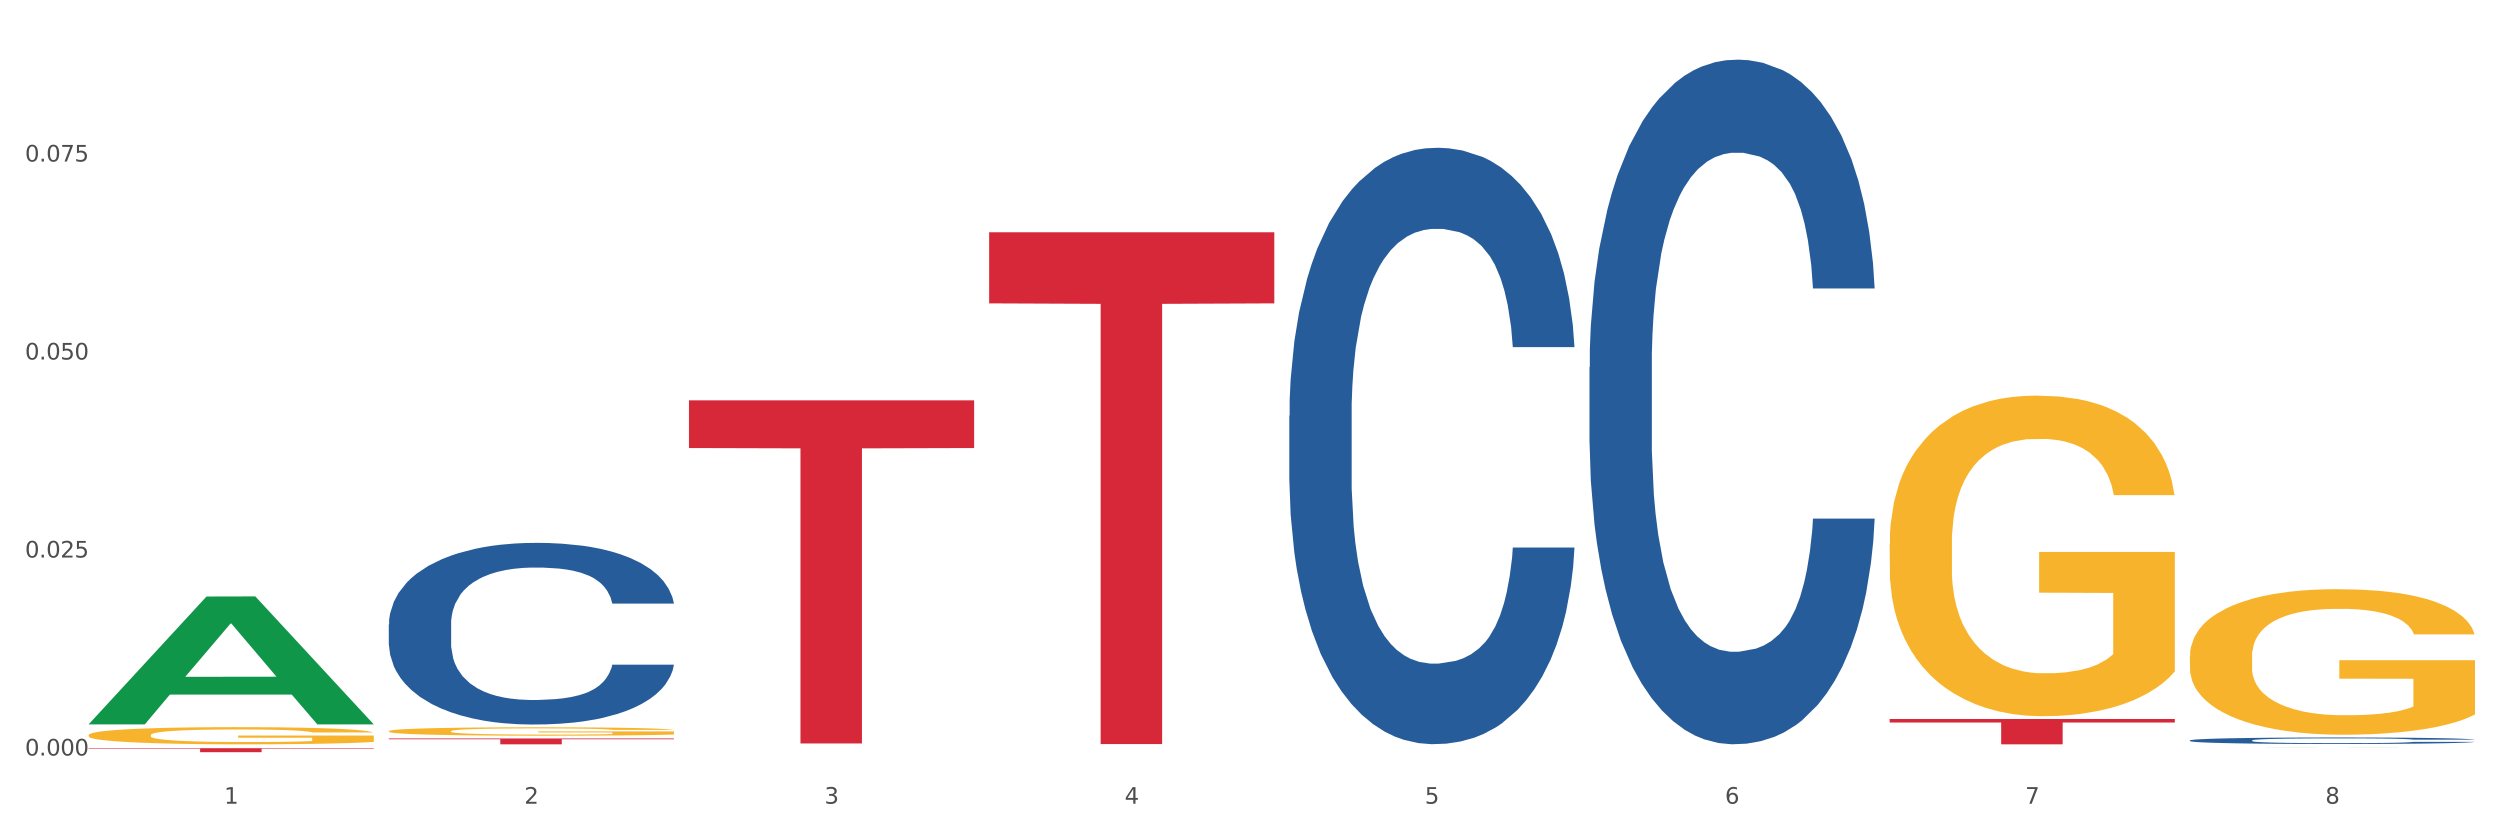 <?xml version="1.0" encoding="utf-8" standalone="no"?>
<!DOCTYPE svg PUBLIC "-//W3C//DTD SVG 1.1//EN"
  "http://www.w3.org/Graphics/SVG/1.1/DTD/svg11.dtd">
<svg xmlns:xlink="http://www.w3.org/1999/xlink" width="1080pt" height="360pt" viewBox="0 0 1080 360" xmlns="http://www.w3.org/2000/svg" version="1.1">
 <rect x="0" y="0" width="1080" height="360" fill="#333333" stroke="none"/>
 <defs>
  <style type="text/css">*{stroke-linejoin: round; stroke-linecap: butt}</style>
 </defs>
 <g id="figure_1">
  <g id="patch_1">
   <path d="M 0 360 
L 1080 360 
L 1080 0 
L 0 0 
z
" style="fill: #ffffff; stroke: #ffffff; stroke-linejoin: miter"/>
  </g>
  <g id="axes_1">
   <g id="matplotlib.axis_1">
    <g id="xtick_1">
     <g id="text_1">
      <!-- 1 -->
      <g style="fill: #4d4d4d" transform="translate(96.825 347.204) scale(0.096 -0.096)">
       <defs>
        <path id="DejaVuSans-31" d="M 794 531 
L 1825 531 
L 1825 4091 
L 703 3866 
L 703 4441 
L 1819 4666 
L 2450 4666 
L 2450 531 
L 3481 531 
L 3481 0 
L 794 0 
L 794 531 
z
" transform="scale(0.016)"/>
       </defs>
       <use xlink:href="#DejaVuSans-31"/>
      </g>
     </g>
    </g>
    <g id="xtick_2">
     <g id="text_2">
      <!-- 2 -->
      <g style="fill: #4d4d4d" transform="translate(226.5 347.204) scale(0.096 -0.096)">
       <defs>
        <path id="DejaVuSans-32" d="M 1228 531 
L 3431 531 
L 3431 0 
L 469 0 
L 469 531 
Q 828 903 1448 1529 
Q 2069 2156 2228 2338 
Q 2531 2678 2651 2914 
Q 2772 3150 2772 3378 
Q 2772 3750 2511 3984 
Q 2250 4219 1831 4219 
Q 1534 4219 1204 4116 
Q 875 4013 500 3803 
L 500 4441 
Q 881 4594 1212 4672 
Q 1544 4750 1819 4750 
Q 2544 4750 2975 4387 
Q 3406 4025 3406 3419 
Q 3406 3131 3298 2873 
Q 3191 2616 2906 2266 
Q 2828 2175 2409 1742 
Q 1991 1309 1228 531 
z
" transform="scale(0.016)"/>
       </defs>
       <use xlink:href="#DejaVuSans-32"/>
      </g>
     </g>
    </g>
    <g id="xtick_3">
     <g id="text_3">
      <!-- 3 -->
      <g style="fill: #4d4d4d" transform="translate(356.175 347.204) scale(0.096 -0.096)">
       <defs>
        <path id="DejaVuSans-33" d="M 2597 2516 
Q 3050 2419 3304 2112 
Q 3559 1806 3559 1356 
Q 3559 666 3084 287 
Q 2609 -91 1734 -91 
Q 1441 -91 1130 -33 
Q 819 25 488 141 
L 488 750 
Q 750 597 1062 519 
Q 1375 441 1716 441 
Q 2309 441 2620 675 
Q 2931 909 2931 1356 
Q 2931 1769 2642 2001 
Q 2353 2234 1838 2234 
L 1294 2234 
L 1294 2753 
L 1863 2753 
Q 2328 2753 2575 2939 
Q 2822 3125 2822 3475 
Q 2822 3834 2567 4026 
Q 2313 4219 1838 4219 
Q 1578 4219 1281 4162 
Q 984 4106 628 3988 
L 628 4550 
Q 988 4650 1302 4700 
Q 1616 4750 1894 4750 
Q 2613 4750 3031 4423 
Q 3450 4097 3450 3541 
Q 3450 3153 3228 2886 
Q 3006 2619 2597 2516 
z
" transform="scale(0.016)"/>
       </defs>
       <use xlink:href="#DejaVuSans-33"/>
      </g>
     </g>
    </g>
    <g id="xtick_4">
     <g id="text_4">
      <!-- 4 -->
      <g style="fill: #4d4d4d" transform="translate(485.85 347.204) scale(0.096 -0.096)">
       <defs>
        <path id="DejaVuSans-34" d="M 2419 4116 
L 825 1625 
L 2419 1625 
L 2419 4116 
z
M 2253 4666 
L 3047 4666 
L 3047 1625 
L 3713 1625 
L 3713 1100 
L 3047 1100 
L 3047 0 
L 2419 0 
L 2419 1100 
L 313 1100 
L 313 1709 
L 2253 4666 
z
" transform="scale(0.016)"/>
       </defs>
       <use xlink:href="#DejaVuSans-34"/>
      </g>
     </g>
    </g>
    <g id="xtick_5">
     <g id="text_5">
      <!-- 5 -->
      <g style="fill: #4d4d4d" transform="translate(615.525 347.204) scale(0.096 -0.096)">
       <defs>
        <path id="DejaVuSans-35" d="M 691 4666 
L 3169 4666 
L 3169 4134 
L 1269 4134 
L 1269 2991 
Q 1406 3038 1543 3061 
Q 1681 3084 1819 3084 
Q 2600 3084 3056 2656 
Q 3513 2228 3513 1497 
Q 3513 744 3044 326 
Q 2575 -91 1722 -91 
Q 1428 -91 1123 -41 
Q 819 9 494 109 
L 494 744 
Q 775 591 1075 516 
Q 1375 441 1709 441 
Q 2250 441 2565 725 
Q 2881 1009 2881 1497 
Q 2881 1984 2565 2268 
Q 2250 2553 1709 2553 
Q 1456 2553 1204 2497 
Q 953 2441 691 2322 
L 691 4666 
z
" transform="scale(0.016)"/>
       </defs>
       <use xlink:href="#DejaVuSans-35"/>
      </g>
     </g>
    </g>
    <g id="xtick_6">
     <g id="text_6">
      <!-- 6 -->
      <g style="fill: #4d4d4d" transform="translate(745.2 347.204) scale(0.096 -0.096)">
       <defs>
        <path id="DejaVuSans-36" d="M 2113 2584 
Q 1688 2584 1439 2293 
Q 1191 2003 1191 1497 
Q 1191 994 1439 701 
Q 1688 409 2113 409 
Q 2538 409 2786 701 
Q 3034 994 3034 1497 
Q 3034 2003 2786 2293 
Q 2538 2584 2113 2584 
z
M 3366 4563 
L 3366 3988 
Q 3128 4100 2886 4159 
Q 2644 4219 2406 4219 
Q 1781 4219 1451 3797 
Q 1122 3375 1075 2522 
Q 1259 2794 1537 2939 
Q 1816 3084 2150 3084 
Q 2853 3084 3261 2657 
Q 3669 2231 3669 1497 
Q 3669 778 3244 343 
Q 2819 -91 2113 -91 
Q 1303 -91 875 529 
Q 447 1150 447 2328 
Q 447 3434 972 4092 
Q 1497 4750 2381 4750 
Q 2619 4750 2861 4703 
Q 3103 4656 3366 4563 
z
" transform="scale(0.016)"/>
       </defs>
       <use xlink:href="#DejaVuSans-36"/>
      </g>
     </g>
    </g>
    <g id="xtick_7">
     <g id="text_7">
      <!-- 7 -->
      <g style="fill: #4d4d4d" transform="translate(874.875 347.204) scale(0.096 -0.096)">
       <defs>
        <path id="DejaVuSans-37" d="M 525 4666 
L 3525 4666 
L 3525 4397 
L 1831 0 
L 1172 0 
L 2766 4134 
L 525 4134 
L 525 4666 
z
" transform="scale(0.016)"/>
       </defs>
       <use xlink:href="#DejaVuSans-37"/>
      </g>
     </g>
    </g>
    <g id="xtick_8">
     <g id="text_8">
      <!-- 8 -->
      <g style="fill: #4d4d4d" transform="translate(1004.55 347.204) scale(0.096 -0.096)">
       <defs>
        <path id="DejaVuSans-38" d="M 2034 2216 
Q 1584 2216 1326 1975 
Q 1069 1734 1069 1313 
Q 1069 891 1326 650 
Q 1584 409 2034 409 
Q 2484 409 2743 651 
Q 3003 894 3003 1313 
Q 3003 1734 2745 1975 
Q 2488 2216 2034 2216 
z
M 1403 2484 
Q 997 2584 770 2862 
Q 544 3141 544 3541 
Q 544 4100 942 4425 
Q 1341 4750 2034 4750 
Q 2731 4750 3128 4425 
Q 3525 4100 3525 3541 
Q 3525 3141 3298 2862 
Q 3072 2584 2669 2484 
Q 3125 2378 3379 2068 
Q 3634 1759 3634 1313 
Q 3634 634 3220 271 
Q 2806 -91 2034 -91 
Q 1263 -91 848 271 
Q 434 634 434 1313 
Q 434 1759 690 2068 
Q 947 2378 1403 2484 
z
M 1172 3481 
Q 1172 3119 1398 2916 
Q 1625 2713 2034 2713 
Q 2441 2713 2670 2916 
Q 2900 3119 2900 3481 
Q 2900 3844 2670 4047 
Q 2441 4250 2034 4250 
Q 1625 4250 1398 4047 
Q 1172 3844 1172 3481 
z
" transform="scale(0.016)"/>
       </defs>
       <use xlink:href="#DejaVuSans-38"/>
      </g>
     </g>
    </g>
    <g id="xtick_9"/>
    <g id="xtick_10"/>
    <g id="xtick_11"/>
    <g id="xtick_12"/>
    <g id="xtick_13"/>
    <g id="xtick_14"/>
    <g id="xtick_15"/>
   </g>
   <g id="matplotlib.axis_2">
    <g id="ytick_1">
     <g id="text_9">
      <!-- 0.000 -->
      <g style="fill: #4d4d4d" transform="translate(10.8 326.387) scale(0.096 -0.096)">
       <defs>
        <path id="DejaVuSans-30" d="M 2034 4250 
Q 1547 4250 1301 3770 
Q 1056 3291 1056 2328 
Q 1056 1369 1301 889 
Q 1547 409 2034 409 
Q 2525 409 2770 889 
Q 3016 1369 3016 2328 
Q 3016 3291 2770 3770 
Q 2525 4250 2034 4250 
z
M 2034 4750 
Q 2819 4750 3233 4129 
Q 3647 3509 3647 2328 
Q 3647 1150 3233 529 
Q 2819 -91 2034 -91 
Q 1250 -91 836 529 
Q 422 1150 422 2328 
Q 422 3509 836 4129 
Q 1250 4750 2034 4750 
z
" transform="scale(0.016)"/>
        <path id="DejaVuSans-2e" d="M 684 794 
L 1344 794 
L 1344 0 
L 684 0 
L 684 794 
z
" transform="scale(0.016)"/>
       </defs>
       <use xlink:href="#DejaVuSans-30"/>
       <use xlink:href="#DejaVuSans-2e" transform="translate(63.623 0)"/>
       <use xlink:href="#DejaVuSans-30" transform="translate(95.41 0)"/>
       <use xlink:href="#DejaVuSans-30" transform="translate(159.033 0)"/>
       <use xlink:href="#DejaVuSans-30" transform="translate(222.656 0)"/>
      </g>
     </g>
    </g>
    <g id="ytick_2">
     <g id="text_10">
      <!-- 0.025 -->
      <g style="fill: #4d4d4d" transform="translate(10.8 240.854) scale(0.096 -0.096)">
       <use xlink:href="#DejaVuSans-30"/>
       <use xlink:href="#DejaVuSans-2e" transform="translate(63.623 0)"/>
       <use xlink:href="#DejaVuSans-30" transform="translate(95.41 0)"/>
       <use xlink:href="#DejaVuSans-32" transform="translate(159.033 0)"/>
       <use xlink:href="#DejaVuSans-35" transform="translate(222.656 0)"/>
      </g>
     </g>
    </g>
    <g id="ytick_3">
     <g id="text_11">
      <!-- 0.050 -->
      <g style="fill: #4d4d4d" transform="translate(10.8 155.321) scale(0.096 -0.096)">
       <use xlink:href="#DejaVuSans-30"/>
       <use xlink:href="#DejaVuSans-2e" transform="translate(63.623 0)"/>
       <use xlink:href="#DejaVuSans-30" transform="translate(95.41 0)"/>
       <use xlink:href="#DejaVuSans-35" transform="translate(159.033 0)"/>
       <use xlink:href="#DejaVuSans-30" transform="translate(222.656 0)"/>
      </g>
     </g>
    </g>
    <g id="ytick_4">
     <g id="text_12">
      <!-- 0.075 -->
      <g style="fill: #4d4d4d" transform="translate(10.8 69.788) scale(0.096 -0.096)">
       <use xlink:href="#DejaVuSans-30"/>
       <use xlink:href="#DejaVuSans-2e" transform="translate(63.623 0)"/>
       <use xlink:href="#DejaVuSans-30" transform="translate(95.41 0)"/>
       <use xlink:href="#DejaVuSans-37" transform="translate(159.033 0)"/>
       <use xlink:href="#DejaVuSans-35" transform="translate(222.656 0)"/>
      </g>
     </g>
    </g>
    <g id="ytick_5"/>
    <g id="ytick_6"/>
    <g id="ytick_7"/>
    <g id="ytick_8"/>
   </g>
   <g id="PolyCollection_1">
    <path d="M 38.283 312.842 
L 38.41 312.79 
L 89.211 257.697 
L 110.293 257.646 
L 161.474 312.946 
L 137.09 312.946 
L 126.041 300.069 
L 73.589 300.069 
L 73.208 300.276 
L 62.54 312.946 
L 38.283 312.946 
L 38.283 312.842 
L 80.193 292.384 
L 119.437 292.332 
L 100.006 269.433 
L 99.752 269.329 
L 99.498 269.485 
L 80.066 292.332 
L 80.193 292.384 
L 38.283 312.842 
z
" clip-path="url(#p791c9ca78e)" style="fill: #109648"/>
    <path d="M 167.958 269.777 
L 168.104 269.706 
L 168.104 267.699 
L 168.541 264.975 
L 170.142 259.958 
L 172.181 256.159 
L 175.676 251.715 
L 177.569 249.851 
L 180.044 247.773 
L 185.141 244.404 
L 190.965 241.537 
L 195.043 239.96 
L 198.101 238.957 
L 204.945 237.165 
L 208.876 236.376 
L 212.954 235.731 
L 216.448 235.301 
L 222.273 234.8 
L 226.933 234.585 
L 232.32 234.513 
L 236.835 234.585 
L 242.805 234.871 
L 251.542 235.731 
L 254.891 236.233 
L 259.405 237.093 
L 264.065 238.24 
L 267.851 239.387 
L 272.219 241.035 
L 276.733 243.186 
L 281.102 245.909 
L 284.16 248.418 
L 286.635 251.07 
L 288.82 254.295 
L 290.421 257.807 
L 291.149 260.746 
L 264.502 260.746 
L 263.774 258.094 
L 262.317 255.227 
L 260.861 253.292 
L 259.259 251.715 
L 256.784 249.923 
L 254.6 248.776 
L 250.959 247.414 
L 247.61 246.554 
L 244.843 246.053 
L 241.494 245.623 
L 234.359 245.193 
L 229.263 245.193 
L 226.059 245.336 
L 222.127 245.694 
L 218.778 246.196 
L 214.847 247.056 
L 211.789 247.988 
L 208.731 249.206 
L 206.983 250.066 
L 204.362 251.643 
L 202.615 252.933 
L 200.285 255.155 
L 198.974 256.732 
L 196.644 260.818 
L 195.625 263.828 
L 195.188 265.907 
L 194.897 268.2 
L 194.897 279.382 
L 195.771 284.399 
L 196.499 286.549 
L 197.664 288.986 
L 199.848 292.14 
L 203.052 295.222 
L 206.401 297.444 
L 209.167 298.806 
L 211.789 299.809 
L 214.41 300.598 
L 217.613 301.314 
L 220.234 301.744 
L 224.166 302.174 
L 228.826 302.389 
L 232.466 302.389 
L 239.893 302.031 
L 243.242 301.673 
L 246.445 301.171 
L 249.94 300.383 
L 252.707 299.522 
L 254.309 298.877 
L 256.93 297.516 
L 258.968 296.082 
L 260.716 294.433 
L 261.881 293 
L 263.191 290.85 
L 264.21 288.413 
L 264.502 287.123 
L 291.149 287.123 
L 290.567 289.703 
L 289.548 292.212 
L 287.509 295.58 
L 285.907 297.516 
L 283.432 299.881 
L 280.811 301.888 
L 277.17 304.11 
L 273.821 305.758 
L 270.326 307.192 
L 266.54 308.482 
L 259.696 310.274 
L 257.221 310.775 
L 251.979 311.636 
L 247.901 312.137 
L 241.931 312.639 
L 235.815 312.926 
L 229.408 312.997 
L 223.729 312.854 
L 217.468 312.424 
L 213.536 311.994 
L 209.167 311.349 
L 204.071 310.345 
L 199.266 309.127 
L 194.751 307.693 
L 190.529 306.045 
L 186.597 304.181 
L 181.5 301.099 
L 177.714 298.089 
L 174.948 295.294 
L 173.055 292.928 
L 171.162 289.918 
L 170.142 287.839 
L 168.541 282.822 
L 167.958 278.163 
L 167.958 269.777 
z
" clip-path="url(#p791c9ca78e)" style="fill: #255c99"/>
    <path d="M 946.009 283.585 
L 946.154 283.528 
L 946.154 281.46 
L 946.445 279.68 
L 947.899 275.374 
L 950.081 271.814 
L 951.681 269.919 
L 953.281 268.369 
L 955.172 266.819 
L 957.499 265.211 
L 961.717 262.857 
L 964.335 261.651 
L 967.534 260.388 
L 973.352 258.55 
L 977.57 257.517 
L 981.933 256.655 
L 989.06 255.622 
L 993.714 255.162 
L 998.66 254.818 
L 1004.623 254.588 
L 1009.131 254.531 
L 1019.022 254.703 
L 1027.457 255.22 
L 1031.53 255.622 
L 1036.766 256.311 
L 1039.529 256.77 
L 1044.038 257.689 
L 1048.692 258.895 
L 1051.892 259.928 
L 1056.692 261.88 
L 1060.328 263.833 
L 1063.673 266.244 
L 1065.418 267.909 
L 1066.727 269.46 
L 1067.891 271.24 
L 1069.055 274.053 
L 1042.875 274.053 
L 1041.856 272.044 
L 1040.257 270.149 
L 1037.929 268.311 
L 1035.893 267.163 
L 1032.403 265.728 
L 1029.203 264.809 
L 1025.858 264.12 
L 1021.785 263.546 
L 1018.585 263.259 
L 1014.077 263.029 
L 1005.204 263.086 
L 999.241 263.546 
L 995.169 264.12 
L 992.551 264.637 
L 990.224 265.211 
L 987.606 266.015 
L 984.551 267.22 
L 982.37 268.311 
L 980.188 269.689 
L 978.443 271.068 
L 976.843 272.675 
L 975.534 274.398 
L 974.516 276.178 
L 973.643 278.36 
L 972.916 281.977 
L 972.916 289.844 
L 973.207 291.624 
L 973.934 293.978 
L 974.807 295.758 
L 976.261 297.882 
L 977.57 299.318 
L 980.043 301.385 
L 982.806 303.108 
L 984.988 304.199 
L 987.169 305.117 
L 990.951 306.38 
L 995.169 307.414 
L 998.805 308.046 
L 1003.75 308.62 
L 1007.095 308.85 
L 1010.004 308.964 
L 1017.131 308.964 
L 1022.221 308.792 
L 1027.894 308.39 
L 1032.257 307.873 
L 1035.893 307.242 
L 1039.966 306.208 
L 1042.584 305.232 
L 1042.584 293.231 
L 1010.586 293.174 
L 1010.586 285.193 
L 1069.2 285.193 
L 1069.2 308.62 
L 1066.727 309.826 
L 1063.964 310.917 
L 1061.055 311.893 
L 1056.692 313.099 
L 1051.456 314.247 
L 1046.802 315.051 
L 1041.856 315.74 
L 1036.039 316.371 
L 1028.476 316.946 
L 1023.821 317.175 
L 1018.004 317.348 
L 1011.168 317.405 
L 1005.204 317.29 
L 999.387 317.003 
L 993.278 316.486 
L 987.315 315.74 
L 982.806 314.993 
L 978.297 314.075 
L 973.498 312.869 
L 969.716 311.72 
L 966.807 310.687 
L 963.607 309.366 
L 960.117 307.644 
L 957.499 306.093 
L 955.172 304.486 
L 952.699 302.419 
L 950.954 300.639 
L 949.208 298.399 
L 948.19 296.734 
L 947.027 294.15 
L 946.154 290.533 
L 946.009 283.585 
z
" clip-path="url(#p791c9ca78e)" style="fill: #f7b32b"/>
    <path d="M 816.334 234.904 
L 816.479 234.777 
L 816.479 230.223 
L 816.77 226.302 
L 818.224 216.814 
L 820.406 208.971 
L 822.006 204.797 
L 823.606 201.381 
L 825.497 197.966 
L 827.824 194.424 
L 832.042 189.237 
L 834.66 186.58 
L 837.859 183.797 
L 843.677 179.749 
L 847.895 177.472 
L 852.258 175.575 
L 859.385 173.298 
L 864.039 172.286 
L 868.984 171.527 
L 874.948 171.021 
L 879.456 170.894 
L 889.347 171.274 
L 897.782 172.412 
L 901.855 173.298 
L 907.091 174.816 
L 909.854 175.828 
L 914.363 177.852 
L 919.017 180.508 
L 922.217 182.785 
L 927.017 187.086 
L 930.653 191.388 
L 933.998 196.701 
L 935.743 200.369 
L 937.052 203.785 
L 938.216 207.706 
L 939.379 213.905 
L 913.199 213.905 
L 912.181 209.477 
L 910.581 205.303 
L 908.254 201.255 
L 906.218 198.725 
L 902.727 195.562 
L 899.528 193.538 
L 896.182 192.02 
L 892.11 190.755 
L 888.91 190.123 
L 884.402 189.617 
L 875.529 189.743 
L 869.566 190.755 
L 865.494 192.02 
L 862.876 193.159 
L 860.549 194.424 
L 857.931 196.195 
L 854.876 198.851 
L 852.695 201.255 
L 850.513 204.291 
L 848.768 207.327 
L 847.168 210.869 
L 845.859 214.664 
L 844.841 218.585 
L 843.968 223.392 
L 843.241 231.362 
L 843.241 248.693 
L 843.532 252.614 
L 844.259 257.801 
L 845.132 261.722 
L 846.586 266.403 
L 847.895 269.565 
L 850.368 274.119 
L 853.131 277.914 
L 855.313 280.318 
L 857.494 282.342 
L 861.276 285.125 
L 865.494 287.402 
L 869.13 288.793 
L 874.075 290.058 
L 877.42 290.564 
L 880.329 290.817 
L 887.456 290.817 
L 892.546 290.438 
L 898.219 289.552 
L 902.582 288.414 
L 906.218 287.022 
L 910.291 284.745 
L 912.909 282.595 
L 912.909 256.156 
L 880.911 256.03 
L 880.911 238.446 
L 939.525 238.446 
L 939.525 290.058 
L 937.052 292.715 
L 934.289 295.119 
L 931.38 297.269 
L 927.017 299.926 
L 921.781 302.456 
L 917.126 304.227 
L 912.181 305.745 
L 906.364 307.136 
L 898.8 308.401 
L 894.146 308.907 
L 888.329 309.287 
L 881.493 309.413 
L 875.529 309.16 
L 869.712 308.528 
L 863.603 307.389 
L 857.64 305.745 
L 853.131 304.1 
L 848.622 302.076 
L 843.823 299.42 
L 840.041 296.89 
L 837.132 294.613 
L 833.932 291.703 
L 830.442 287.908 
L 827.824 284.492 
L 825.497 280.95 
L 823.024 276.396 
L 821.279 272.475 
L 819.533 267.541 
L 818.515 263.873 
L 817.352 258.18 
L 816.479 250.211 
L 816.334 234.904 
z
" clip-path="url(#p791c9ca78e)" style="fill: #f7b32b"/>
    <path d="M 167.958 315.868 
L 168.104 315.865 
L 168.104 315.745 
L 168.394 315.642 
L 169.849 315.393 
L 172.031 315.187 
L 173.63 315.077 
L 175.23 314.987 
L 177.121 314.897 
L 179.448 314.804 
L 183.666 314.668 
L 186.284 314.598 
L 189.484 314.525 
L 195.302 314.418 
L 199.52 314.358 
L 203.883 314.308 
L 211.01 314.249 
L 215.664 314.222 
L 220.609 314.202 
L 226.572 314.189 
L 231.081 314.185 
L 240.971 314.195 
L 249.407 314.225 
L 253.479 314.249 
L 258.715 314.288 
L 261.479 314.315 
L 265.988 314.368 
L 270.642 314.438 
L 273.842 314.498 
L 278.641 314.611 
L 282.277 314.724 
L 285.623 314.864 
L 287.368 314.96 
L 288.677 315.05 
L 289.84 315.153 
L 291.004 315.316 
L 264.824 315.316 
L 263.806 315.2 
L 262.206 315.09 
L 259.879 314.984 
L 257.843 314.917 
L 254.352 314.834 
L 251.152 314.781 
L 247.807 314.741 
L 243.735 314.708 
L 240.535 314.691 
L 236.026 314.678 
L 227.154 314.681 
L 221.191 314.708 
L 217.118 314.741 
L 214.5 314.771 
L 212.173 314.804 
L 209.555 314.851 
L 206.501 314.92 
L 204.319 314.984 
L 202.138 315.063 
L 200.392 315.143 
L 198.792 315.236 
L 197.483 315.336 
L 196.465 315.439 
L 195.593 315.566 
L 194.865 315.775 
L 194.865 316.231 
L 195.156 316.334 
L 195.883 316.47 
L 196.756 316.574 
L 198.211 316.697 
L 199.52 316.78 
L 201.992 316.9 
L 204.756 316.999 
L 206.937 317.063 
L 209.119 317.116 
L 212.9 317.189 
L 217.118 317.249 
L 220.754 317.285 
L 225.699 317.319 
L 229.045 317.332 
L 231.954 317.339 
L 239.08 317.339 
L 244.171 317.329 
L 249.843 317.305 
L 254.207 317.275 
L 257.843 317.239 
L 261.915 317.179 
L 264.533 317.122 
L 264.533 316.427 
L 232.535 316.424 
L 232.535 315.962 
L 291.149 315.962 
L 291.149 317.319 
L 288.677 317.389 
L 285.913 317.452 
L 283.005 317.508 
L 278.641 317.578 
L 273.405 317.645 
L 268.751 317.691 
L 263.806 317.731 
L 257.988 317.768 
L 250.425 317.801 
L 245.771 317.814 
L 239.953 317.824 
L 233.117 317.828 
L 227.154 317.821 
L 221.336 317.804 
L 215.227 317.774 
L 209.264 317.731 
L 204.756 317.688 
L 200.247 317.635 
L 195.447 317.565 
L 191.666 317.498 
L 188.757 317.438 
L 185.557 317.362 
L 182.066 317.262 
L 179.448 317.172 
L 177.121 317.079 
L 174.649 316.959 
L 172.903 316.856 
L 171.158 316.727 
L 170.14 316.63 
L 168.976 316.48 
L 168.104 316.271 
L 167.958 315.868 
z
" clip-path="url(#p791c9ca78e)" style="fill: #f7b32b"/>
    <path d="M 556.983 179.604 
L 557.129 179.369 
L 557.129 172.78 
L 557.566 163.839 
L 559.168 147.367 
L 561.206 134.896 
L 564.701 120.307 
L 566.594 114.189 
L 569.07 107.365 
L 574.166 96.305 
L 579.991 86.893 
L 584.068 81.716 
L 587.126 78.422 
L 593.97 72.539 
L 597.902 69.951 
L 601.979 67.833 
L 605.474 66.421 
L 611.298 64.774 
L 615.958 64.068 
L 621.346 63.833 
L 625.86 64.068 
L 631.83 65.009 
L 640.567 67.833 
L 643.916 69.48 
L 648.43 72.304 
L 653.09 76.069 
L 656.876 79.834 
L 661.245 85.246 
L 665.759 92.305 
L 670.127 101.247 
L 673.185 109.483 
L 675.661 118.189 
L 677.845 128.778 
L 679.447 140.308 
L 680.175 149.956 
L 653.527 149.956 
L 652.799 141.249 
L 651.343 131.837 
L 649.887 125.484 
L 648.285 120.307 
L 645.809 114.424 
L 643.625 110.659 
L 639.985 106.188 
L 636.635 103.365 
L 633.869 101.718 
L 630.52 100.306 
L 623.384 98.894 
L 618.288 98.894 
L 615.084 99.364 
L 611.153 100.541 
L 607.803 102.188 
L 603.872 105.012 
L 600.814 108.071 
L 597.756 112.071 
L 596.009 114.895 
L 593.387 120.072 
L 591.64 124.307 
L 589.31 131.602 
L 588 136.778 
L 585.67 150.191 
L 584.65 160.074 
L 584.214 166.898 
L 583.922 174.428 
L 583.922 211.136 
L 584.796 227.607 
L 585.524 234.666 
L 586.689 242.667 
L 588.873 253.02 
L 592.077 263.139 
L 595.426 270.433 
L 598.193 274.904 
L 600.814 278.198 
L 603.435 280.787 
L 606.639 283.14 
L 609.26 284.552 
L 613.191 285.964 
L 617.851 286.67 
L 621.491 286.67 
L 628.918 285.493 
L 632.267 284.316 
L 635.471 282.669 
L 638.965 280.081 
L 641.732 277.257 
L 643.334 275.139 
L 645.955 270.669 
L 647.994 265.962 
L 649.741 260.55 
L 650.906 255.844 
L 652.216 248.785 
L 653.236 240.784 
L 653.527 236.549 
L 680.175 236.549 
L 679.592 245.02 
L 678.573 253.256 
L 676.534 264.315 
L 674.933 270.669 
L 672.457 278.434 
L 669.836 285.022 
L 666.196 292.317 
L 662.846 297.729 
L 659.352 302.435 
L 655.566 306.671 
L 648.722 312.553 
L 646.246 314.201 
L 641.004 317.024 
L 636.927 318.671 
L 630.956 320.319 
L 624.841 321.26 
L 618.433 321.495 
L 612.754 321.024 
L 606.493 319.613 
L 602.561 318.201 
L 598.193 316.083 
L 593.096 312.789 
L 588.291 308.788 
L 583.777 304.082 
L 579.554 298.67 
L 575.622 292.552 
L 570.526 282.434 
L 566.74 272.551 
L 563.973 263.374 
L 562.08 255.609 
L 560.187 245.726 
L 559.168 238.902 
L 557.566 222.43 
L 556.983 207.135 
L 556.983 179.604 
z
" clip-path="url(#p791c9ca78e)" style="fill: #255c99"/>
    <path d="M 686.658 158.657 
L 686.804 158.387 
L 686.804 150.823 
L 687.241 140.559 
L 688.843 121.651 
L 690.881 107.335 
L 694.376 90.587 
L 696.269 83.564 
L 698.745 75.731 
L 703.841 63.036 
L 709.666 52.231 
L 713.743 46.288 
L 716.801 42.507 
L 723.645 35.754 
L 727.577 32.783 
L 731.654 30.351 
L 735.149 28.731 
L 740.973 26.84 
L 745.633 26.03 
L 751.021 25.759 
L 755.535 26.03 
L 761.505 27.11 
L 770.242 30.351 
L 773.591 32.242 
L 778.105 35.484 
L 782.765 39.806 
L 786.551 44.127 
L 790.92 50.34 
L 795.434 58.444 
L 799.802 68.708 
L 802.86 78.162 
L 805.336 88.156 
L 807.52 100.312 
L 809.122 113.547 
L 809.85 124.622 
L 783.202 124.622 
L 782.474 114.628 
L 781.018 103.823 
L 779.562 96.53 
L 777.96 90.587 
L 775.484 83.834 
L 773.3 79.513 
L 769.66 74.38 
L 766.311 71.139 
L 763.544 69.248 
L 760.195 67.628 
L 753.059 66.007 
L 747.963 66.007 
L 744.759 66.547 
L 740.828 67.898 
L 737.479 69.788 
L 733.547 73.03 
L 730.489 76.541 
L 727.431 81.133 
L 725.684 84.375 
L 723.063 90.317 
L 721.315 95.179 
L 718.985 103.553 
L 717.675 109.496 
L 715.345 124.892 
L 714.326 136.237 
L 713.889 144.07 
L 713.597 152.714 
L 713.597 194.852 
L 714.471 213.76 
L 715.199 221.864 
L 716.364 231.048 
L 718.548 242.933 
L 721.752 254.548 
L 725.101 262.922 
L 727.868 268.054 
L 730.489 271.835 
L 733.11 274.807 
L 736.314 277.508 
L 738.935 279.128 
L 742.866 280.749 
L 747.526 281.56 
L 751.166 281.56 
L 758.593 280.209 
L 761.942 278.858 
L 765.146 276.968 
L 768.64 273.996 
L 771.407 270.755 
L 773.009 268.324 
L 775.63 263.192 
L 777.669 257.789 
L 779.416 251.577 
L 780.581 246.174 
L 781.891 238.071 
L 782.911 228.887 
L 783.202 224.025 
L 809.85 224.025 
L 809.267 233.749 
L 808.248 243.203 
L 806.209 255.898 
L 804.608 263.192 
L 802.132 272.105 
L 799.511 279.669 
L 795.871 288.042 
L 792.521 294.255 
L 789.027 299.657 
L 785.241 304.519 
L 778.397 311.272 
L 775.921 313.163 
L 770.679 316.405 
L 766.602 318.295 
L 760.632 320.186 
L 754.516 321.267 
L 748.109 321.537 
L 742.429 320.996 
L 736.168 319.376 
L 732.236 317.755 
L 727.868 315.324 
L 722.771 311.542 
L 717.966 306.95 
L 713.452 301.548 
L 709.229 295.335 
L 705.297 288.312 
L 700.201 276.697 
L 696.415 265.353 
L 693.648 254.818 
L 691.755 245.904 
L 689.862 234.559 
L 688.843 226.726 
L 687.241 207.818 
L 686.658 190.26 
L 686.658 158.657 
z
" clip-path="url(#p791c9ca78e)" style="fill: #255c99"/>
    <path d="M 946.009 319.857 
L 946.154 319.855 
L 946.154 319.783 
L 946.591 319.685 
L 948.193 319.505 
L 950.232 319.369 
L 953.726 319.21 
L 955.619 319.143 
L 958.095 319.068 
L 963.191 318.948 
L 969.016 318.845 
L 973.093 318.788 
L 976.151 318.752 
L 982.995 318.688 
L 986.927 318.66 
L 991.004 318.637 
L 994.499 318.621 
L 1000.324 318.603 
L 1004.983 318.595 
L 1010.371 318.593 
L 1014.885 318.595 
L 1020.855 318.606 
L 1029.592 318.637 
L 1032.942 318.655 
L 1037.456 318.685 
L 1042.115 318.727 
L 1045.901 318.768 
L 1050.27 318.827 
L 1054.784 318.904 
L 1059.152 319.002 
L 1062.21 319.091 
L 1064.686 319.187 
L 1066.87 319.302 
L 1068.472 319.428 
L 1069.2 319.534 
L 1042.552 319.534 
L 1041.824 319.438 
L 1040.368 319.336 
L 1038.912 319.266 
L 1037.31 319.21 
L 1034.835 319.145 
L 1032.65 319.104 
L 1029.01 319.056 
L 1025.661 319.025 
L 1022.894 319.007 
L 1019.545 318.991 
L 1012.41 318.976 
L 1007.313 318.976 
L 1004.11 318.981 
L 1000.178 318.994 
L 996.829 319.012 
L 992.897 319.043 
L 989.839 319.076 
L 986.781 319.12 
L 985.034 319.151 
L 982.413 319.207 
L 980.665 319.253 
L 978.335 319.333 
L 977.025 319.39 
L 974.695 319.536 
L 973.676 319.644 
L 973.239 319.719 
L 972.948 319.801 
L 972.948 320.202 
L 973.821 320.382 
L 974.549 320.459 
L 975.714 320.546 
L 977.899 320.659 
L 981.102 320.77 
L 984.451 320.849 
L 987.218 320.898 
L 989.839 320.934 
L 992.46 320.962 
L 995.664 320.988 
L 998.285 321.004 
L 1002.217 321.019 
L 1006.876 321.027 
L 1010.517 321.027 
L 1017.943 321.014 
L 1021.292 321.001 
L 1024.496 320.983 
L 1027.991 320.955 
L 1030.757 320.924 
L 1032.359 320.901 
L 1034.98 320.852 
L 1037.019 320.801 
L 1038.766 320.741 
L 1039.931 320.69 
L 1041.242 320.613 
L 1042.261 320.526 
L 1042.552 320.479 
L 1069.2 320.479 
L 1068.618 320.572 
L 1067.598 320.662 
L 1065.56 320.783 
L 1063.958 320.852 
L 1061.482 320.937 
L 1058.861 321.009 
L 1055.221 321.088 
L 1051.872 321.147 
L 1048.377 321.199 
L 1044.591 321.245 
L 1037.747 321.309 
L 1035.271 321.327 
L 1030.029 321.358 
L 1025.952 321.376 
L 1019.982 321.394 
L 1013.866 321.404 
L 1007.459 321.407 
L 1001.78 321.402 
L 995.518 321.386 
L 991.587 321.371 
L 987.218 321.348 
L 982.121 321.312 
L 977.316 321.268 
L 972.802 321.217 
L 968.579 321.158 
L 964.648 321.091 
L 959.551 320.98 
L 955.765 320.872 
L 952.998 320.772 
L 951.105 320.687 
L 949.212 320.58 
L 948.193 320.505 
L 946.591 320.325 
L 946.009 320.158 
L 946.009 319.857 
z
" clip-path="url(#p791c9ca78e)" style="fill: #255c99"/>
    <path d="M 816.334 310.601 
L 939.525 310.601 
L 939.525 312.123 
L 891.066 312.133 
L 891.066 321.552 
L 864.501 321.552 
L 864.501 312.133 
L 816.334 312.123 
L 816.334 310.611 
L 816.334 310.601 
z
" clip-path="url(#p791c9ca78e)" style="fill: #d62839"/>
    <path d="M 427.308 100.33 
L 550.5 100.33 
L 550.5 131.058 
L 502.04 131.266 
L 502.04 321.446 
L 475.476 321.446 
L 475.476 131.266 
L 427.308 131.058 
L 427.308 100.538 
L 427.308 100.33 
z
" clip-path="url(#p791c9ca78e)" style="fill: #d62839"/>
    <path d="M 297.633 172.95 
L 420.825 172.95 
L 420.825 193.549 
L 372.365 193.689 
L 372.365 321.182 
L 345.8 321.182 
L 345.8 193.689 
L 297.633 193.549 
L 297.633 173.089 
L 297.633 172.95 
z
" clip-path="url(#p791c9ca78e)" style="fill: #d62839"/>
    <path d="M 167.958 319.016 
L 291.149 319.016 
L 291.149 319.368 
L 242.69 319.37 
L 242.69 321.552 
L 216.125 321.552 
L 216.125 319.37 
L 167.958 319.368 
L 167.958 319.018 
L 167.958 319.016 
z
" clip-path="url(#p791c9ca78e)" style="fill: #d62839"/>
    <path d="M 38.283 323.218 
L 161.474 323.218 
L 161.474 323.458 
L 113.015 323.46 
L 113.015 324.95 
L 86.45 324.95 
L 86.45 323.46 
L 38.283 323.458 
L 38.283 323.219 
L 38.283 323.218 
z
" clip-path="url(#p791c9ca78e)" style="fill: #d62839"/>
    <path d="M 946.009 322.761 
L 946.136 322.761 
L 996.936 322.739 
L 1018.018 322.739 
L 1069.2 322.761 
L 1044.816 322.761 
L 1033.767 322.756 
L 981.315 322.756 
L 980.934 322.756 
L 970.266 322.761 
L 946.009 322.761 
L 946.009 322.761 
L 987.919 322.753 
L 1027.163 322.753 
L 1007.731 322.744 
L 1007.477 322.744 
L 1007.223 322.744 
L 987.792 322.753 
L 987.919 322.753 
L 946.009 322.761 
z
" clip-path="url(#p791c9ca78e)" style="fill: #109648"/>
    <path d="M 38.283 317.562 
L 38.428 317.555 
L 38.428 317.311 
L 38.719 317.101 
L 40.174 316.593 
L 42.355 316.173 
L 43.955 315.95 
L 45.555 315.767 
L 47.446 315.584 
L 49.773 315.394 
L 53.991 315.116 
L 56.609 314.974 
L 59.809 314.825 
L 65.627 314.608 
L 69.844 314.486 
L 74.208 314.385 
L 81.335 314.263 
L 85.989 314.209 
L 90.934 314.168 
L 96.897 314.141 
L 101.406 314.134 
L 111.296 314.155 
L 119.732 314.215 
L 123.804 314.263 
L 129.04 314.344 
L 131.804 314.398 
L 136.312 314.507 
L 140.967 314.649 
L 144.166 314.771 
L 148.966 315.001 
L 152.602 315.232 
L 155.947 315.516 
L 157.693 315.712 
L 159.002 315.895 
L 160.165 316.105 
L 161.329 316.437 
L 135.149 316.437 
L 134.131 316.2 
L 132.531 315.977 
L 130.204 315.76 
L 128.168 315.624 
L 124.677 315.455 
L 121.477 315.347 
L 118.132 315.265 
L 114.059 315.198 
L 110.86 315.164 
L 106.351 315.137 
L 97.479 315.143 
L 91.516 315.198 
L 87.443 315.265 
L 84.825 315.326 
L 82.498 315.394 
L 79.88 315.489 
L 76.826 315.631 
L 74.644 315.76 
L 72.462 315.922 
L 70.717 316.085 
L 69.117 316.275 
L 67.808 316.478 
L 66.79 316.688 
L 65.917 316.945 
L 65.19 317.372 
L 65.19 318.3 
L 65.481 318.51 
L 66.208 318.788 
L 67.081 318.998 
L 68.535 319.248 
L 69.844 319.418 
L 72.317 319.662 
L 75.08 319.865 
L 77.262 319.994 
L 79.444 320.102 
L 83.225 320.251 
L 87.443 320.373 
L 91.079 320.447 
L 96.024 320.515 
L 99.37 320.542 
L 102.279 320.556 
L 109.405 320.556 
L 114.496 320.535 
L 120.168 320.488 
L 124.531 320.427 
L 128.168 320.353 
L 132.24 320.231 
L 134.858 320.115 
L 134.858 318.7 
L 102.86 318.693 
L 102.86 317.751 
L 161.474 317.751 
L 161.474 320.515 
L 159.002 320.657 
L 156.238 320.786 
L 153.329 320.901 
L 148.966 321.043 
L 143.73 321.179 
L 139.076 321.274 
L 134.131 321.355 
L 128.313 321.43 
L 120.75 321.497 
L 116.096 321.524 
L 110.278 321.545 
L 103.442 321.552 
L 97.479 321.538 
L 91.661 321.504 
L 85.552 321.443 
L 79.589 321.355 
L 75.08 321.267 
L 70.572 321.159 
L 65.772 321.016 
L 61.99 320.881 
L 59.082 320.759 
L 55.882 320.603 
L 52.391 320.4 
L 49.773 320.217 
L 47.446 320.027 
L 44.973 319.784 
L 43.228 319.574 
L 41.483 319.309 
L 40.465 319.113 
L 39.301 318.808 
L 38.428 318.381 
L 38.283 317.562 
z
" clip-path="url(#p791c9ca78e)" style="fill: #f7b32b"/>
   </g>
  </g>
 </g>
 <defs>
  <clipPath id="p791c9ca78e">
   <rect x="38.283" y="10.8" width="1030.917" height="329.109"/>
  </clipPath>
 </defs>
</svg>
